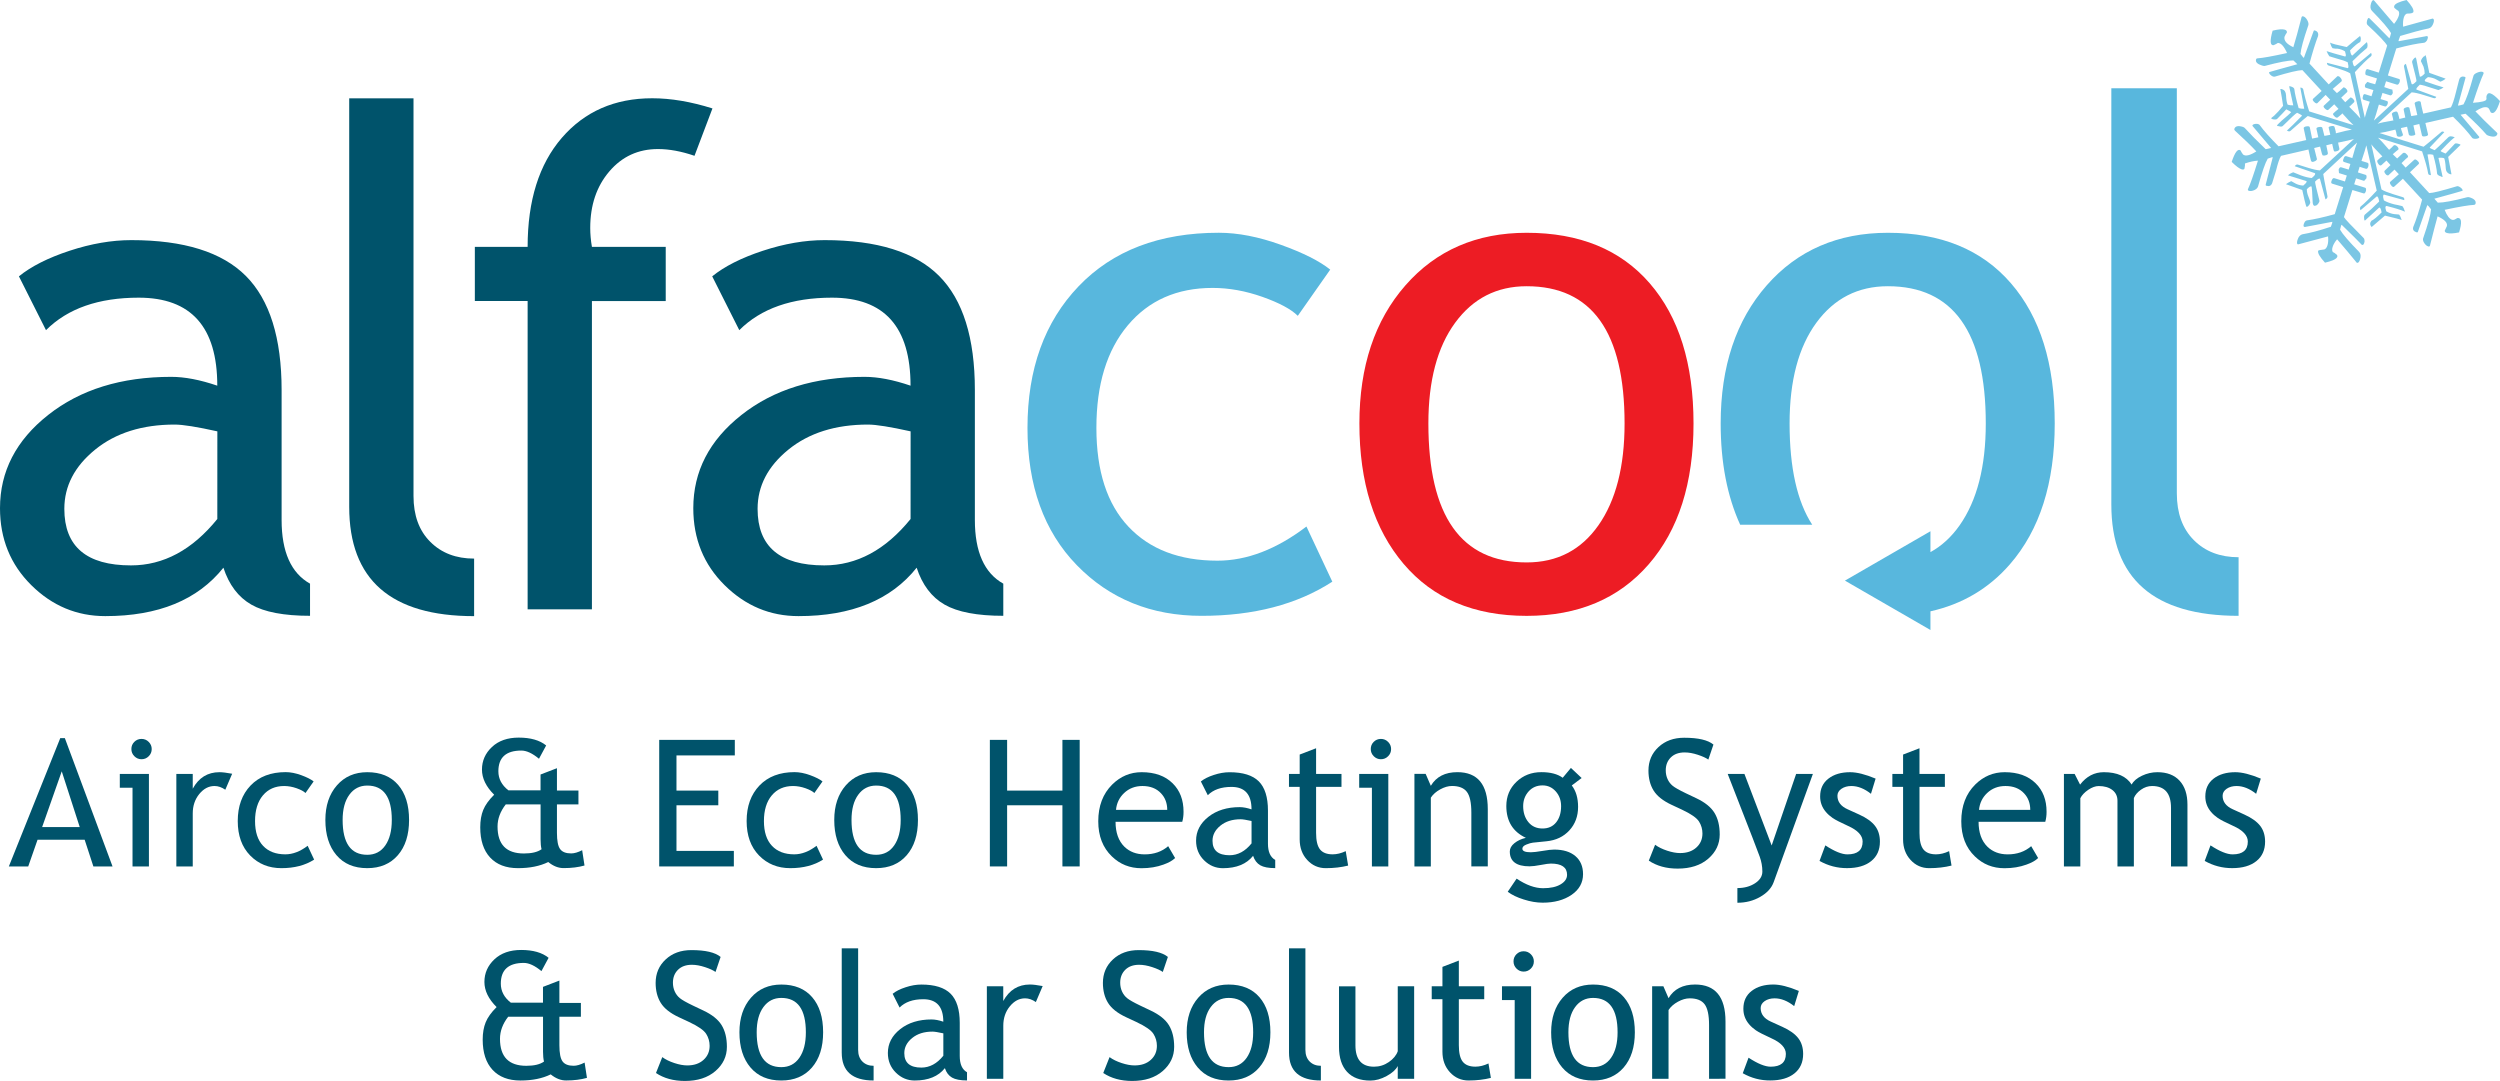<?xml version="1.0" encoding="utf-8"?>
<!-- Generator: Adobe Illustrator 28.2.0, SVG Export Plug-In . SVG Version: 6.00 Build 0)  -->
<svg version="1.1" id="Laag_1" xmlns="http://www.w3.org/2000/svg" xmlns:xlink="http://www.w3.org/1999/xlink" x="0px" y="0px"
	 viewBox="0 0 7255.6 3137.2" style="enable-background:new 0 0 7255.6 3137.2;" xml:space="preserve">
<style type="text/css">
	.st0{opacity:0.79;}
	.st1{fill:#58B7DD;}
	.st2{fill:#00536B;}
	.st3{fill:#ED1C24;}
</style>
<g>
	<g>
		<g class="st0">
			<g>
				<path class="st1" d="M6825.7,376.2c-8,1.1-23.5,4.6-46.4,10.7l-0.4-5.3l-3.4-12.7c-0.3-1.5-1.4-2.5-3.3-3.1s-5-0.3-9.2,0.8
					c-4.2,1.1-5.7,2.9-4.3,5.4c2.3,9.9,3.8,16.3,4.4,19.3l-17.1,3.1l-5.8-22.8c-0.5-3-3.8-4-9.8-3c-6,0.9-8.5,3-7.3,6.2
					c2.6,12,4.3,19.9,5.2,23.7l-18,3.8l-6.7-32.6c-0.5-2.9-3.7-3.9-9.6-3s-8.5,2.9-8.1,5.9l7.3,33.9l-80.3,18.1
					c-25.1-25.3-43.6-46.1-55.3-62.4c-2.8-2.3-6.7-3.2-11.8-2.6c-5.1,0.5-8,2.1-8.8,4.6c-0.2,0.7,0.2,1.5,1.3,2.5l53.1,62.8
					c-0.9,0.4-6.1,1.6-15.8,3.5c-27-26-47-46.2-60-60.7c-1.5-1.9-3.6-3.2-6.1-4c-14.1-4.4-22.4-2.4-25,6c-0.4,1.2,0.1,2.8,1.7,4.7
					c26.8,24.4,47.5,44.6,62.2,60.4c-18.4,11.8-31.2,14.8-38.6,9c-3.9-5.4-6.2-9.3-6.9-11.6c-7.8-6.6-16.4,4.4-26,33
					c12.3,12.3,21.9,19.4,29,21.7c4.5,1.4,7.2,0.5,8.2-2.7c1.3-6.6,1.8-11.3,1.3-14.4c13.9-4.8,26.4-7.6,37.7-8.2
					c-12.9,41.6-22.4,68.8-28.5,81.6c-1.6,3-0.9,5,2.3,6c4.4,1.3,9.5,0.6,15.5-2c5.9-2.7,9.6-6.3,11-10.8c11.7-42,21-68.8,28.1-80.6
					c9.3-3.4,14.1-4.7,14.6-3.9c-10.3,39.6-17.1,65.9-20.4,78.8c-0.6,2,0.1,3.2,1.9,3.8c8.1,2.5,13.7,0,16.7-7.5l11.3-36.4
					c5.2-21.5,10.1-35.8,14.4-42.9l79.6-18.4c3.7,17.3,6.1,28.2,7.5,32.8c0.4,0.8,1.2,1.7,2.3,2.8c2.5,0.8,5.7,0.2,9.4-1.8
					c3.7-2,5.6-4.1,5.5-6.2l-8-31.9l17.1-4.1c3.9,16.7,6.5,25.2,7.8,25.6c2.5,0.8,5.8,0.6,9.7-0.7c3.9-1.2,5.6-3.3,5.1-6.3
					l-4.6-22.4l17.1-4.2c2.8,13.5,4.8,20.8,5.8,21.8c2.5,0.8,5.8,0.4,9.8-1.2c4-1.5,5.8-3.8,5.3-6.8c-1.7-8.2-2.7-12.7-3.1-13.6
					l0.3-1c-0.2,0.6-0.1,1.4,0.4,2.2c-0.5-0.8-0.8-2-1-3.5l-0.7-1.3c23.2-4.7,38.7-8.3,46.5-10.8l-98.9,91.3
					c-8.3-0.5-20.4-3.2-36.3-8.2l-27.8-8.7c-3.2-1-6.2,0.6-8.9,4.7l58.9,20.4c0.4,0.9,0.4,1.9,0.1,3.2c-0.8,2.6-4,6.2-9.6,10.7
					c-9.6-0.9-20-3.4-31.3-7.6c-15.6-6.3-23.1-9.3-22.4-9.1c-6.3,2.2-11.5,5.2-15.4,8.9l53.7,16.7c0.4,0.9,0.6,1.6,0.3,2.3
					c-0.7,2.6-4,6.1-9.6,10.7c-8.3-0.5-15.7-2.4-22.4-5.9c-6-3.2-10.2-5.6-12.5-7c-6.5,2.9-11.7,5.9-15.4,8.9l47.4,16.8
					c0.9,3.8,3.1,13.6,6.6,29.4c3,12.9,5.2,19.5,6.5,19.9c2.3-0.7,4.7-2.7,7.2-6.1c2.4-3.5,3.4-6.3,2.7-8.7c-0.1-2.1-1.7-7-4.9-14.6
					c-3.2-7.7-4.9-15-4.8-22.1c7.3-7.5,11.9-9.9,13.9-7.3c0.9,3.8,1.8,16.7,2.7,38.7c-0.1,14,3.2,19.2,9.9,15.7
					c2.1,0,4.5-2.1,7.2-6.1c2.5-3.5,3.3-6.3,2.7-8.6c-8.3-32-12.5-50.1-12.5-54.4c7.2-7.6,12-10.3,14.1-8.2
					c8.2,29.9,13.6,49.8,16.1,59.7c4.2-2.2,6.1-5.1,5.9-8.7c-8.3-41.1-12.4-62.7-12.4-64.9l98.3-91.4c-3.1,7.5-7.8,22.4-14,45
					l-17.6-5.5c-3.3-1-5.8,1.3-7.6,7.1c-2.5,5.5-2.1,8.8,1.2,9.8l18.5,5.8l-5,16.3l-21.7-6.7c-3.1-1-5.6,1.4-7.4,7.1
					c0.3,3.6,0.6,6.9,1.1,9.8l22.6,7l-5.4,17.3l-31.2-9.7c-2.5-0.8-4.9,1.3-7.1,6.2c-2.4,5.6-2.1,8.8,1.1,9.8l32.1,10l-24.5,78.6
					c-33.5,9.3-60.4,15.2-80.7,18c-3,0.5-5.4,2.6-7.2,6.2c-1.7,3-2.6,5.8-2.7,8.6c-0.2,2.7,1.1,4.2,3.9,4.4l79.9-15.1
					c0.4,0.8-1.1,5.6-4.5,14.4c-32.7,10.9-60.1,18.2-82.2,21.8c-6.7,1.4-11.6,6.9-14.6,16.5c-2.3,7.7-1.9,12,1.3,13l87.4-23.3
					c1,10.1,0.5,18.8-1.7,25.8c-2,6.4-5,10.5-8.9,12c-11.7,1.3-17.7,2.6-18.1,3.9c-2,6.4,4.6,17.9,19.8,34.6
					c21.9-5.1,33.8-10.9,35.8-17.3c0.6-1.9,0.1-3.8-1.4-5.7c-5.2-4.4-9-7-11.6-7.8c-2.5-3.5-2.7-8.5-0.7-14.9
					c2.2-7,6.5-14.5,13.1-22.2c21.6,25,40.6,47.7,57.2,68.3c3.8,1.1,6.9-2.1,9.3-9.8c3-9.6,2.1-16.9-2.6-21.9
					c-29.7-30.2-48.2-51.8-55.4-64.5c2.1-9.2,3.6-13.9,4.5-14.4c29.9,28.9,49.3,48.3,58.3,58.1c1.7,1.2,3.6,0.8,5.7-1.4
					c1.4-2.3,2.2-5.2,2.7-8.6c-0.1-4.2-0.9-7.3-2.5-9.2c-35.6-35.6-54.8-56-57.4-61l24.5-78.6l32.9,9.9c2.6,0.8,4.7-1.7,6.5-7.4
					c0.9-5.3,0.1-8.4-2.4-9.2l-31.8-9.9l5.4-17.2l23.5,7.3c2.1-2.1,4.3-4.6,6.6-7.4c1.1-6,0.4-9.4-2.2-10.1l-22.5-7.1l5-16.3
					l18.7,5.9c2.7,0.8,4.9-1.7,6.7-7.4c1.1-5.9,0.4-9.3-2.3-10.1l-17.7-5.5c7.6-22.2,12.2-37.2,14-45.1l30.3,131.4
					c-20.1,21.8-35.7,37.3-47,46.4c-2.2,2.8-2.3,6.3-0.1,10.5l47.2-40.1c3-0.5,5.3,4.4,7,14.8c-17.2,17.1-30.9,29.6-41.2,37.7
					c-1.9,1.5-2.9,4.4-2.7,8.7c-0.1,4.9,0.7,7.9,2.4,9.1l41.2-37.7c3.2-1.1,5.6,3.5,7.3,13.8c-13.3,13.4-23.2,21.5-29.7,24.4
					c-4.8,6.3-4.6,12.3,0.7,18.1c12.5-10.8,25.4-21.9,38.8-33.2c28,6.6,44.2,10.9,48.5,13c-2-7-4.6-12.3-7.6-16.1
					c-6.8-0.6-11.6-1.1-14.4-1.3c-7.4-0.9-15-3.6-22.7-8.1c-2.2-6.3-3-10.7-2.2-13.3c0.4-1.3,1.3-2,2.8-2.3
					c25.3,6.4,42.9,11.9,52.8,16.4l0.9,0.3c-2-6.9-4.6-12.3-7.6-16.1c-11-2.7-18.9-4.5-23.6-5.2c-12.4-3.2-22.4-7-30.1-11.5
					c-2.1-7-2.7-11.7-1.9-14.3c0.4-1.3,1-2.1,1.9-2.6c29.8,7.9,49.4,13.3,59.1,16.2c0.7-4.7-0.5-7.5-3.6-8.5l-28.8-8.9
					c-15.3-4.8-26.6-9.3-33.6-13.6l-29.6-131.2c4.3,6.3,15.1,18,32.1,35.2l-4.1,3l-1.3,0.6l-8.7,7.8c-1.3,1.7-0.9,4.5,1.1,8.2
					c2,3.8,4.3,6.1,6.8,6.9c1.5-0.3,2.6-0.6,3.5-1.1c7.7-6.7,12.6-11.1,14.6-13.3l11.7,13.1l-16.5,15.9c-1.9,1.5-1.8,4,0.3,7.5
					c2.1,3.4,4.4,5.6,6.9,6.3c1.3,0.4,2.3,0.4,3.2,0c8.9-8.4,14.8-13.9,17.8-16.6l12.6,13.4l-24.7,21.8c-1.9,1.5-1.7,4.2,0.6,8.1
					c2.3,3.9,4.7,6.2,7.3,7c1.3,0.4,2.4,0.1,3.5-1l25-22.7l55.8,60.5c-9,33.6-17.6,60.1-25.7,79.3c-2.4,7.7,0.9,12.9,9.8,15.7
					c1.9,0.6,3.2-0.1,3.8-2l27-76.7c1.5-0.2,5.1,3.7,11.1,11.8c-1,14.4-8.5,41.9-22.4,82.4c-2.1,4.3-1.3,9.3,2.2,14.9
					c3.5,5.6,7.5,9.1,11.9,10.5c3.2,1,5-0.2,5.4-3.6c8.8-35.2,16-63,21.8-83.7c20.3,9.1,29.3,18.6,27,28.4
					c-2.5,5.6-4.5,9.9-6.1,12.8c-0.4,3.4,1.7,5.8,6.2,7.1c7,2.2,18.8,1.7,35.2-1.7c8.6-27.5,7.6-41.4-2.8-41.8
					c-1.3-0.4-3.7,0.6-7.3,3c-3.6,2.4-7,3-10.2,2.1c-7.6-2.4-14.9-11.9-21.5-28.8c42.8-9.1,71.3-13.9,85.5-14.4
					c2.3-0.6,3.7-1.6,4-2.9c2.6-8.3-3.2-14.7-17.2-19c-2.5-0.8-5-0.9-7.3-0.2c-40.5,10.6-68.7,15.8-84.8,15.7l-10.1-11.5
					c46.8-12.8,74-20.5,81.8-23c0.8-2.6-0.9-5.5-5.1-8.9s-7.8-4.8-10.7-4.4c-43.4,13.1-70.3,19.8-80.9,20l-55.8-60.5
					c12.9-12.2,21.3-20.1,25.2-23.8c2.1-2.1,1-5.3-3.3-9.4c-4.4-4.1-7.5-5.1-9.7-2.9l-24.9,22.7l-11.8-13.1
					c10.2-10.2,16.1-15.7,17.8-16.6c1.8-1.5,1.5-3.9-1.1-7.1c-2.6-3.3-5.2-5.4-7.9-6.2c-1.4-0.4-2.9-0.2-4.6,0.7l-17,15.8
					l-12.7-12.4c9.4-8.3,14.7-12.6,15.7-13c2-2.1,1.2-5.2-2.4-9.2c-4.4-4.1-7.9-5.2-10.6-3.2c-5.2,5.4-8.7,8.9-10.6,10.3l1.6-1.6
					c-1,1-2.5,2.4-4.3,3.9c-15.5-18.1-26.2-29.8-32.2-35.2l127.9,39.7c9.4,28.1,15.3,49.6,17.7,64.4c0.5,3,3.1,4.5,8,4.6l-9.9-59.9
					c5.9-0.9,11.4-0.6,16.5,1c6.7,23.8,10.4,42.1,11.3,55c1.2,3.2,4.9,5.7,11.3,7.7c1.8,1.3,3.3,1.8,4.8,1.5
					c-4-18.8-8-37.2-12.2-55.3c5.9-1,11.4-0.7,16.5,0.9c2.2,4.2,3.8,13.8,4.7,28.8c0.2,8.5,4,14.3,11.5,17.2
					c1.9,0.6,3.6,0.8,5.1,0.5c-3.1-17.1-6.3-33.9-9.6-50.3c15.1-14.9,27.2-26.6,36.1-35c-1-1.1-2.6-1.9-4.4-2.5
					c-6.4-2-10.6-2.3-12.4-0.7c-12.5,13-21.4,22.5-26.7,28.5c-9.4-3.6-14.2-6.2-14.5-7.6c26.1-27.7,39.9-40.6,41.4-38.6
					c-1.1-1-2.6-1.9-4.5-2.5c-6.4-2-11.1-1.7-14,0.9c-24.1,23.4-37.5,36.1-40.2,38c-9.4-3.6-14.2-6.2-14.4-7.6
					c21.2-22.2,35.3-37.1,42.4-44.7c-4-2.7-7.2-2.5-9.4,0.2c-32.2,27.2-49.1,41.2-50.8,42.1l-127.9-39.8c8-1,23.4-4.3,46.2-9.9
					c0.9,3.8,1.4,5.4,1.6,4.8l2.5,12.3c1.2,3.1,4.6,4.2,10.6,3.3c5.2-1.2,7.7-3.3,7.1-6.2c-3.7-10.2-5.6-16.5-5.8-18.7l17.8-3.9
					l5.1,22.7c0.9,1.6,2,2.7,3.4,3.1c2.7,0.8,6.2,0.7,10.5-0.4c4.4-1.1,5.9-2.9,4.6-5.5c-2.6-12-4.3-19.9-5.2-23.7l17.1-4.1
					l7.7,32.9c0.4,3,3.6,3.9,9.6,2.9c5.9-0.9,8.6-2.9,8.1-5.8l-7.7-32.9l80.3-18.2c25.2,24.7,43.8,45.2,55.6,61.5
					c2.1,2.1,5.9,2.9,11.3,2.5c5.3-0.4,8.5-1.9,9.3-4.5c0.2-0.6-0.3-1.5-1.4-2.5l-53-62.8c0.9-0.4,5.7-1.4,14.6-2.9
					c26.7,24.5,47,44.8,60.9,61c1.8,1.3,3.9,2.3,6.5,3.1c14.1,4.4,22.3,2.7,24.7-4.9c0.6-1.9,0-3.5-1.7-4.8
					c-26.6-25.1-47.2-45.5-61.9-61.3c15-10.1,26.4-13.9,34.1-11.5c3.2,1,5.5,3.5,7.1,7.5c1.5,4,2.9,6.5,3.9,7.5
					c8.8,5.5,17.5-5.5,26.2-33.3c-11.5-12.7-20.8-20.2-27.8-22.4c-4.4-1.4-7.6-0.2-9.5,3.7c-1.3,1.8-2.1,4.1-2.2,7
					c0.5,3.1,0.5,5.3,0,6.7c-0.9,4.9-13.8,8.2-38.9,10c14.1-43.4,24.2-70.9,29.9-82.7c1.9-3.7,1.1-6.1-2.1-7.1
					c-3.9-1.2-9.3-0.4-15.9,2.4c-6.7,2.8-10.2,6.3-10.8,10.3c-11.4,41.4-21,68.6-28.6,81.7c-8,2.4-13.4,3.6-16.2,3.4
					c9.3-34.3,16.5-60.8,21.8-79.6c0.6-1.9,0-3.2-1.8-3.7c-8.4-2.6-13.9,0.2-16.5,8.5l-9.5,37.1c-5.1,20.9-9.9,35.1-14.3,42.9
					l-80.3,18.2c-4.4-17.5-6.8-28.8-7.4-33.8c-0.5-0.9-1.3-1.5-2.6-1.9c-2.6-0.8-5.9-0.4-9.9,1.2c-4,1.5-5.6,3.5-4.9,5.8l7.6,32.9
					l-17.7,2.9c-3.1-12.9-4.8-20.8-5.3-23.7c0.2-0.6-0.6-1.3-2.6-1.9c-2.6-0.8-5.7-0.3-9.4,1.3c-3.6,1.7-5.1,3.7-4.5,6l4.6,22.5
					l-17.1,4.2c-2.8-13.5-5.2-20.6-7.1-21.2c-2.5-0.8-5.7-0.3-9.4,1.3c-3.6,1.6-5.5,3.6-5.4,5.7c1.8,7.5,3.1,12.5,3.8,14.8l-0.4-2.2
					c-0.2,0.7-0.2,1.7,0.1,3.2l1.3,2.5c-23.6,3.9-39,7.1-46.2,9.9l98.8-91.3c8.3,0.4,20.1,3.1,35.4,7.9l28.8,8.9
					c3.2,1,5.6-0.2,7.4-3.7l-57.6-21.1c-0.4-0.9-0.5-1.6-0.3-2.3c0.8-2.6,4.2-6.6,10-12c8.1,1.1,18.4,4,31,8.5
					c10.2,3.2,17.9,5.6,23,7.2c6.2-2.2,11.2-4.7,15-7.7l-0.9-0.3c-5.1-1.6-12.2-3.7-21.2-6.5c-8.3-2.6-18.7-6.2-31.3-10.7
					c-1.1-1-1.5-2.1-1.1-3.3c0.8-2.4,3.8-5.4,9.1-9.1c8.9,0.7,16.7,2.8,23.3,6.3c6,3.3,10.2,5.6,12.6,7c6.2-2.2,11.4-5.2,15.3-8.9
					l-47.3-16.8c-0.7-2.3-3.1-14-7.1-34.8c-2.2-15.4-4.3-19.9-6.3-13.5c-2.1,0.1-4.5,2-7.1,5.7c-2.6,3.8-3.8,6.7-3.8,8.8
					c0.9,1.7,3.4,7,7.6,16c2.2,6.4,3.3,13,3.3,20c-7.3,7.6-12,10.3-14.1,8.3c-1.6-6.1-4-17.7-7.1-34.8c-2.2-13.3-3.9-20.1-5.2-20.5
					c-2.4,0.7-4.7,2.7-7.2,6.2c-2.5,3.4-3.4,6.3-2.7,8.6c8.3,31.8,12.5,49.9,12.6,54.1c-7.5,8.2-12.1,10.9-14.1,8.2
					c-8.3-29.7-13.8-49.2-16.6-58.4c-4,1.6-5.8,4.2-5.6,7.8c8,41.7,12.2,63.3,12.5,64.8l-99.8,92c3.2-8.2,8-23.7,14.4-46.4l17.7,5.5
					c2.7,0.8,5.2-1.5,7.6-6.9c1.5-5,1-8-1.6-8.8l-18.8-5.8l5.5-17.8l22.5,7c2.7,0.8,5.2-1.5,7.6-6.9c-0.6-2.9-1-6.1-1.3-9.7
					c-2.8-0.1-10.7-2.6-23.6-7.3l5.2-16.9l31.8,9.9c2.5,0.8,5-1.5,7.4-6.9c1.8-5.6,1.3-8.8-1.2-9.6l-32.7-10.2l24.4-78.4
					c33.9-9.1,61.2-14.6,81.6-16.7c2.3-0.7,4.7-2.7,7.2-6.1c1.8-3.6,2.8-6.9,3-9.6c-0.5-3-1.9-4.1-4.2-3.4l-81,14.8
					c-0.5-0.9,1.1-6,4.8-15.3c33.2-10,60.5-17.3,82.2-21.8c6.7-1.4,11.6-6.9,14.5-16.5c2.2-7,1.4-11.1-2.4-12.3l-85.9,23.7
					c-0.8-10.8-0.1-19.8,2.2-26.9c1.8-5.8,4.7-9.5,8.8-11.1c11.5,0.1,17.8-1.5,18.8-4.8c2-6.5-4.6-18-19.7-34.7
					c-22,5.2-33.9,11-35.9,17.4c-0.6,1.9-0.4,3.8,0.4,5.4c5,4.4,8.9,7.4,11.9,9c2.4,3.6,2.7,8.3,0.9,14.1
					c-2.2,7.1-6.7,14.9-13.6,23.4c-21.6-25.6-41.2-48.5-58.7-68.7c-3.2-1-6,2-8.1,9.1c-3,9.6-2.2,16.9,2.7,21.9
					c29.7,30.2,48.1,51.8,55.3,64.5c-2,8.5-3.6,13.6-4.8,15.3c-28.5-29.2-47.6-48.4-57.2-57.7c-2.2-2.1-4-1.9-5.3,0.4
					c-1.5,2.3-2.5,5.6-3,9.6c-0.6,4,0.3,7.1,2.4,9.1c33,30.5,51.8,50.4,56.7,59.6l-24.4,78.4l-32.1-10c-3.2-1-5.3,1.5-6.4,7.3
					c-1.2,5.8-0.4,9.2,2.1,9.9l31.2,9.7l-5.2,16.9c-12.8-3.3-20.3-5.6-22.6-7c-2.2,2.7-4.3,5.2-6.4,7.3c-1.7,5.6-1.1,8.9,2.1,9.9
					l21.7,6.7l-5.5,17.8l-18.6-5.9c-3.3-1-5.3,1.1-6.2,6.3c-1.8,5.7-1.1,9,2.2,10l17.6,5.5c-7.7,22.4-12.5,37.8-14.4,46.4
					l-28.8-132.1c19.3-21.3,35-36.8,47-46.4c2.3-2.7,2.2-5.9-0.2-9.5l-46.7,38.7c-3.1,1.1-5.5-3.7-7-14.7
					c17.2-17,30.9-29.5,41.1-37.5c1.8-1.5,2.7-4.4,2.6-8.6c0-4.2-0.8-7.2-2.4-9.1c-13.7,12.5-27.5,25.4-41.4,38.6
					c-3,0.5-5.3-4.4-7-14.8c13.2-13.4,22.8-21.3,28.4-23.7c1.8-1.6,2.8-4.8,2.9-9.6c0-4.2-1-7-2.7-8.2
					c-13.1,10.6-25.9,21.2-38.3,31.9c-28.3-6-44.5-10.3-48.6-13c1.9,7.1,4.5,12.6,7.5,16.4c5.9,1.1,10.7,1.6,14.4,1.3
					c8,1.1,15.3,3.7,21.7,7.8c2.2,6.6,2.8,11.1,2.1,13.5c-0.2,0.6-0.7,1.1-1.5,1.5c-13-3.4-24-6.5-32.9-9.2
					c-8.3-2.6-15-4.7-20.1-6.2l-1-0.3c2.4,6,5,10.9,8,14.9c10.9,3.3,18.5,5.7,23,7.1c12.3,3.1,22.5,6.6,30.4,10.5
					c1.8,7.7,2.3,12.8,1.5,15.3c-0.2,0.7-0.7,1.3-1.5,1.7c-29.8-7.9-49.9-13.1-60.4-15.6c0.1,4.2,1.8,6.9,5,7.9l27.7,8.7
					c16,5,27.5,9.6,34.7,13.9l29.7,131.2c-5.1-6.4-15.9-17.7-32.5-34.1l4.4-3.8l0.7-0.8l8.5-8.1c2.1-2.1,1.9-4.8-0.6-8.1
					c-2.5-3.2-5.1-5.3-7.6-6.1c-1.3-0.4-2-0.3-2.2,0.4c-7.9,7.4-12.9,11.8-14.7,13.3l-11.8-13.1l16.7-15.8c2.1-2.2,1.9-4.9-0.6-8.1
					c-2.5-3.3-5-5.3-7.6-6.1c-1.3-0.4-2-0.2-2.2,0.4c-8.9,8.5-15.2,13.8-18.7,16.2l-12.1-12.1l25.6-22c1.3-1.8,0.8-4.5-1.4-8.2
					c-2.3-3.6-4.7-5.8-7.4-6.6c-1.3-0.4-2.4-0.4-3.3,0l-25.2,23.7l-55.8-60.5c9.2-34.3,17.5-60.8,24.8-79.6c1.9-8.5-1.1-14-9.2-16.5
					c-1.9-0.6-3.1,0.1-3.7,2l-28.2,77.6c-1.3-0.4-4.5-4.2-9.8-11.5c1-14.4,8.7-42.2,22.8-83.5c1.1-3.8,0.1-8.7-3.2-14.6
					c-3.3-6-7.1-9.6-11.5-10.9c-3.2-1-5,0.6-5.6,4.7c-9.1,35.7-16.8,64-23.3,84.8c-19.2-8.9-27.8-19-25.7-30.1
					c2.5-5.8,4.9-9.9,7-12.2c0.6-4.3-1.4-7.1-5.8-8.5c-7.1-2.2-18.9-1.3-35.6,2.8c-8.4,29.2-7.4,43.2,2.7,42.2
					c5.6-2.4,9.8-4.6,12.5-6.6c9.1,0,18,9.8,26.7,29.3c-43.7,9.6-72.3,14.7-85.8,15.4c-2.1,0-3.5,1-4.1,3c-2.4,7.7,3.5,13.7,17.6,18
					c2.5,0.8,4.9,1.2,7,1.2c41.3-11,69.2-16.3,83.9-16l11.3,10.9c-46.8,12.8-74,20.5-81.8,22.9c-0.8,2.6,0.7,5.5,4.6,8.8
					c3.8,3.3,7.6,4.8,11.2,4.5c41-12.4,67.9-18.8,80.6-19.1L6738,264c-12.9,12.1-21.2,19.7-24.9,22.7c-2.1,2.2-1,5.3,3.3,9.4
					s7.4,5.1,9.5,2.9l23.6-23.5l13.3,14c-10.8,10-16.8,15.5-17.8,16.6c-2.7,1.9-1.9,5,2.6,9.2s7.8,5.4,9.8,3.4l17.1-16l12.4,13.3
					c-8.2,6.6-12.9,10.7-14.2,12.4c-2.5,1.3-2.3,3.6,0.5,7c2.8,3.3,5.2,5.3,7.1,5.9c2,0.6,3.4,0.4,4.5-0.7l11.2-9.1l0.3-0.9
					c-0.2,0.6-0.7,1.2-1.5,1.5c0.8-0.4,1.9-1.5,3.1-3.2c15.6,17.5,26.5,28.9,32.5,34.3l-128.5-39.9c-8.6-26.5-14.3-47.6-17.2-63.3
					c-0.9-3.7-3.8-5.7-8.7-5.8l11.4,61.4c-5.7,0.4-11.1-0.2-16.2-1.9c-7-24.6-11.1-42.7-12.4-54.4c-0.3-3.6-3.6-6.3-10-8.3
					c-1.9-0.6-3.6-0.8-5.1-0.5c4.1,18.1,8,36.5,11.9,55.2c-5.7,0.4-11.1-0.3-16.1-1.8c-2.7-5-4.3-14.3-4.9-27.8
					c-0.6-9.3-4.4-15-11.4-17.2c-1.9-0.6-3.6-0.8-5.1-0.5c3,16.3,5.6,32.6,8,48.7c-8.9,11.3-17.6,20.9-26,28.7
					c-6.1,4.5-9,7.1-8.5,7.9c1.1,1,2.5,1.8,4.5,2.4c6.5,1.4,10.8,0.9,12.9-1.2c12.2-12.3,21-21.5,26.3-27.6c8.5,4,13.2,6.9,14.1,8.6
					c-4.1,4.3-13.2,12.4-27.2,24.1c-9.7,8.9-14.3,13.8-13.9,14.6c1,1.1,2.5,1.5,4.6,1.5c6.1,1.9,10.1,1.7,12.1-0.4
					c23.6-23.5,37.6-36.3,41.8-38.5c8.6,4.1,13.4,7,14.3,8.6c-21.6,22-36.2,36.4-43.9,43.1c4,2.7,7.4,3.1,10.1,1.1
					c31.8-28,48.6-42.4,50.3-43.3L6825.7,376.2z"/>
			</g>
		</g>
		<path class="st2" d="M817.3,1509.2V1132c0-151.2-34.6-261.6-103.6-331c-69.2-69.4-179.9-104.1-332.6-104.1
			c-56.9,0-116.8,10.3-179.3,30.9C139.3,748.4,90.3,773.2,54.9,802l78.6,156.2c62.8-62.9,152.6-94.3,269.1-94.3
			c152,0,228,85.1,228,255.4c-49.8-17-94.3-25.6-133.7-25.6c-144.7,0-263.7,36.8-357,110.5C46.6,1277.8,0,1368.1,0,1474.8
			c0,89,30.3,163.5,90.8,223.4c60.6,60,132.1,89.9,214.7,89.9c153.9,0,268.2-46.8,342.9-140.5c16.3,49.8,43.3,85.5,81,107.1
			c37.7,21.7,94.5,32.5,170.4,32.5v-93.3C844.8,1663.2,817.3,1601.5,817.3,1509.2 M630.7,1506.3c-72.7,89.7-156.2,134.6-250.5,134.6
			c-129,0-193.5-54.6-193.5-164.1c0-66.1,29.8-123.5,89.4-171.9c59.6-48.4,136.6-72.7,230.9-72.7c23.6,0,64.8,6.6,123.8,19.7
			L630.7,1506.3L630.7,1506.3z"/>
		<path class="st2" d="M1200.1,1439.5V285.3h-186.6v1185.6c0,211.5,120.8,317.3,362.5,317.3v-167c-52.4,0-94.8-16.2-127.2-48.7
			C1216.3,1540.2,1200.1,1495.8,1200.1,1439.5"/>
		<path class="st2" d="M1713,661.5c0-66.2,18.5-120.9,55.5-164.1c37-43.3,84-64.8,141-64.8c32.7,0,68.1,6.5,106.1,19.6l52.1-137.5
			c-62.3-19.6-120.5-29.5-174.9-29.5c-108.7,0-196.1,38.3-262.3,114.9c-66.1,76.6-99.2,182.1-99.2,316.3h-153.2v157.2h153.2v894.8
			h186.6V873.7h214.2V716.5h-214.2C1714.6,697.5,1713,679.2,1713,661.5"/>
		<path class="st2" d="M2829.3,1509.2V1132c0-151.2-34.6-261.6-103.6-331c-69.1-69.4-179.9-104.1-332.5-104.1
			c-56.9,0-116.7,10.3-179.3,30.9c-62.5,20.6-111.5,45.4-146.9,74.2l78.6,156.2c62.8-62.9,152.6-94.3,269.1-94.3
			c152,0,227.9,85.1,227.9,255.4c-49.8-17-94.3-25.6-133.6-25.6c-144.7,0-263.7,36.8-357,110.5c-93.4,73.6-139.9,163.9-139.9,270.6
			c0,89,30.3,163.5,90.8,223.4c60.6,60,132.1,89.9,214.6,89.9c153.9,0,268.2-46.8,342.9-140.5c16.3,49.8,43.3,85.5,81,107.1
			c37.7,21.7,94.5,32.5,170.4,32.5v-93.3C2856.8,1663.2,2829.3,1601.5,2829.3,1509.2 M2642.7,1506.3
			c-72.7,89.7-156.2,134.6-250.5,134.6c-129,0-193.5-54.6-193.5-164.1c0-66.1,29.8-123.5,89.4-171.9
			c59.6-48.4,136.6-72.7,230.9-72.7c23.6,0,64.8,6.6,123.8,19.7L2642.7,1506.3L2642.7,1506.3z"/>
		<path class="st1" d="M3533.3,1627.2c-110.1,0-196.1-32.8-258.2-98.6c-62.1-65.7-93.1-161.3-93.1-286.7
			c0-126.1,30.3-225.3,91.1-297.7c60.7-72.4,142.8-108.6,246.2-108.6c47.4,0,95.6,8.7,144.6,26c49,17.4,83.2,35.7,102.6,55
			l94.1-134.1c-30.7-24.7-78.4-48.7-143.1-72c-64.7-23.3-124.8-35-180.1-35c-172.1,0-307.7,51.7-406.8,155.1
			S2982,1071.1,2982,1241.9c0,167.5,47.7,300.2,143.1,398.3c95.4,98.1,216.2,147.1,362.3,147.1c150.8,0,277.2-33,379.3-99.1
			l-75.1-160.1C3704.7,1594.2,3618.7,1627.2,3533.3,1627.2"/>
		<path class="st3" d="M4430.7,675.6c-145.5,0-262.7,50.9-351.8,152.6c-89.1,101.7-133.6,235.3-133.6,400.8
			c0,170.8,42.7,306.6,128.1,407.3c85.4,100.8,204.5,151.1,357.3,151.1c149.4,0,267.5-49.8,354.2-149.6
			c86.7-99.7,130.1-236,130.1-408.8c0-173.5-42.4-309.1-127.1-406.8C4703.2,724.4,4584.1,675.6,4430.7,675.6 M4639.3,1524.2
			c-50.4,72-119.9,108.1-208.6,108.1c-190.1,0-285.2-134.4-285.2-403.3c0-124.1,25.8-221.5,77.6-292.2
			c51.7-70.7,120.9-106.1,207.6-106.1c189.4,0,284.2,132.8,284.2,398.3C4714.9,1353.7,4689.7,1452.1,4639.3,1524.2"/>
		<path class="st1" d="M6367.2,1567.7c-33-33-49.5-78.2-49.5-135.6V256.2h-190.1v1207.9c0,215.5,123.1,323.2,369.3,323.2v-170.1
			C6443.4,1617.2,6400.2,1600.7,6367.2,1567.7"/>
		<path class="st1" d="M5479.2,675.6c-145.4,0-262.7,50.9-351.8,152.6c-89.1,101.7-133.6,235.3-133.6,400.8
			c0,113.5,19,211.4,56.6,293.9h209.1c-43.7-67.1-65.7-165-65.7-293.9c0-124.1,25.9-221.5,77.6-292.2s120.9-106.1,207.6-106.1
			c189.5,0,284.2,132.8,284.2,398.3c0,124.8-25.2,223.2-75.6,295.2c-24,34.3-52.4,60.2-85,78.2v-60.6l-248.2,143.3l248.2,143.3
			v-54.2c92.5-20.7,169.4-66.1,230.6-136.5c86.7-99.7,130.1-236,130.1-408.8c0-173.5-42.4-309.1-127.1-406.8
			C5751.8,724.4,5632.7,675.6,5479.2,675.6"/>
	</g>
	<g>
		<path class="st2" d="M271,2514.6l-25.3-77.5H109l-27.1,77.5H25.7l149.2-372.4h13.3l138.4,372.4H271z M179.2,2238.6l-56.9,161.7
			h109.1L179.2,2238.6z"/>
		<path class="st2" d="M384.6,2514.6v-228.4h-36.9v-40.1h84.5v268.6h-47.6V2514.6z M410.7,2144.5c8.2,0,15.2,2.9,20.9,8.7
			c5.8,5.8,8.7,12.7,8.7,20.7c0,8.2-2.9,15.2-8.7,20.9c-5.8,5.8-12.7,8.7-20.9,8.7c-8,0-14.9-2.9-20.7-8.7s-8.7-12.7-8.7-20.9
			s2.8-15.1,8.5-20.8C395.5,2147.4,402.5,2144.5,410.7,2144.5z"/>
		<path class="st2" d="M653.9,2292c-10.4-7.2-20.8-10.8-31.3-10.8c-16.9,0-31.6,7.8-44.3,23.3c-12.6,15.5-18.9,34.3-18.9,56.2v154
			h-47.6v-268.6h47.6v42.9c17.4-31.9,43.2-47.9,77.5-47.9c8.5,0,20.8,1.5,36.9,4.5L653.9,2292z"/>
		<path class="st2" d="M910.2,2267.9l-23.6,33.6c-4.9-4.8-13.4-9.4-25.7-13.8c-12.3-4.3-24.4-6.5-36.2-6.5
			c-25.9,0-46.5,9.1-61.7,27.2c-15.2,18.1-22.8,43-22.8,74.6c0,31.4,7.8,55.4,23.3,71.8c15.5,16.5,37.1,24.7,64.7,24.7
			c21.4,0,43-8.3,64.7-24.8l18.8,40.1c-25.6,16.5-57.3,24.8-95,24.8c-36.6,0-66.9-12.3-90.8-36.9c-23.9-24.6-35.9-57.8-35.9-99.8
			c0-42.8,12.4-77.1,37.2-103.1c24.8-25.9,58.8-38.9,101.9-38.9c13.9,0,28.9,2.9,45.1,8.8C890.5,2255.7,902.5,2261.7,910.2,2267.9z"
			/>
		<path class="st2" d="M944.3,2379.7c0-41.5,11.2-74.9,33.5-100.4s51.7-38.2,88.1-38.2c38.4,0,68.3,12.2,89.5,36.7
			s31.8,58.5,31.8,101.9c0,43.3-10.9,77.4-32.6,102.4s-51.3,37.5-88.8,37.5c-38.3,0-68.1-12.6-89.5-37.9
			C955,2456.5,944.3,2422.5,944.3,2379.7z M994.4,2379.7c0,67.4,23.8,101.1,71.5,101.1c22.2,0,39.7-9,52.3-27.1
			c12.6-18.1,18.9-42.7,18.9-74c0-66.5-23.7-99.8-71.2-99.8c-21.7,0-39.1,8.9-52,26.6C1000.9,2324.2,994.4,2348.6,994.4,2379.7z"/>
		<path class="st2" d="M1591.2,2501.8c-24.2,11.9-53.5,17.8-87.8,17.8c-34.9,0-61.9-10.3-81-31c-19.1-20.6-28.6-49.9-28.6-87.6
			c0-19.4,2.9-36.2,8.7-50.4c5.8-14.2,16.3-28.9,31.7-44.1c-23.6-23.4-35.4-47.7-35.4-73c0-25.6,9.7-47.4,29-65.6
			c19.3-18.1,45.2-27.2,77.6-27.2c34.4,0,61,7.6,79.7,22.8l-20.8,38.6c-19.1-15.9-36.1-23.8-51.2-23.8c-44.5,0-66.7,20.1-66.7,60.2
			c0,21.7,9.7,40.1,29.1,55.2h93.3v-45.9l47.6-18.3v64.9h62.4v40.1h-62.4v82.7c0,23.1,3.1,38.8,9.3,47.1
			c6.2,8.4,16.9,12.5,32.1,12.5c9,0,19.6-3.1,31.8-9.3l6.8,44.4c-17.6,5-37.6,7.5-60.2,7.5
			C1620.8,2519.6,1605.7,2513.7,1591.2,2501.8z M1568.9,2435.9v-101.3h-101.1c-15.9,20.4-23.8,41.8-23.8,64.2
			c0,52.2,25.5,78.2,76.5,78.2c22.7,0,39.8-4.1,51.2-12.3C1569.8,2457,1568.9,2447.4,1568.9,2435.9z"/>
		<path class="st2" d="M1963.3,2192.4v102.1h121.4v42.6h-121.4v132.4h166.5v45.1h-216.6v-367.3h219.4v45.1L1963.3,2192.4
			L1963.3,2192.4z"/>
		<path class="st2" d="M2387.1,2267.9l-23.6,33.6c-4.9-4.8-13.4-9.4-25.7-13.8c-12.3-4.3-24.4-6.5-36.2-6.5
			c-25.9,0-46.5,9.1-61.7,27.2c-15.2,18.1-22.8,43-22.8,74.6c0,31.4,7.8,55.4,23.3,71.8c15.5,16.5,37.1,24.7,64.7,24.7
			c21.4,0,43-8.3,64.7-24.8l18.8,40.1c-25.6,16.5-57.3,24.8-95,24.8c-36.6,0-66.9-12.3-90.8-36.9c-23.9-24.6-35.9-57.8-35.9-99.8
			c0-42.8,12.4-77.1,37.2-103.1c24.8-25.9,58.8-38.9,101.9-38.9c13.9,0,28.9,2.9,45.1,8.8
			C2367.4,2255.7,2379.4,2261.7,2387.1,2267.9z"/>
		<path class="st2" d="M2421.2,2379.7c0-41.5,11.2-74.9,33.5-100.4s51.7-38.2,88.1-38.2c38.4,0,68.3,12.2,89.5,36.7
			s31.8,58.5,31.8,101.9c0,43.3-10.9,77.4-32.6,102.4c-21.7,25-51.3,37.5-88.8,37.5c-38.3,0-68.1-12.6-89.5-37.9
			C2431.9,2456.5,2421.2,2422.5,2421.2,2379.7z M2471.3,2379.7c0,67.4,23.8,101.1,71.5,101.1c22.2,0,39.7-9,52.3-27.1
			s18.9-42.7,18.9-74c0-66.5-23.7-99.8-71.2-99.8c-21.7,0-39.1,8.9-52,26.6C2477.8,2324.2,2471.3,2348.6,2471.3,2379.7z"/>
		<path class="st2" d="M3083.4,2514.6v-177.5h-160.5v177.5h-50.1v-367.3h50.1v147.2h160.5v-147.2h50.1v367.3H3083.4z"/>
		<path class="st2" d="M3431.2,2385h-193.6c0,31.4,8.6,55.6,25.8,72.5c15.2,14.7,34.8,22.1,58.7,22.1c27.2,0,50-7.9,68.2-23.8
			l20.1,34.4c-7.4,7.4-18.6,13.7-33.9,19.1c-19.1,7-40.3,10.5-63.7,10.5c-33.8,0-62.4-11.4-86-34.4c-26.2-25.2-39.4-59.2-39.4-101.8
			c0-44.3,13.5-79.8,40.4-106.6c24.1-23.9,52.6-35.9,85.5-35.9c38.3,0,68.3,10.8,90,32.3c21.1,20.7,31.6,48.2,31.6,82.5
			C3435,2366.4,3433.7,2376.1,3431.2,2385z M3315.6,2281.2c-21.2,0-39,6.9-53.4,20.6c-13.7,13-21.5,29.3-23.3,48.6h148.7
			c0-19.2-6-35.3-18.1-48.1C3356.3,2288.2,3338.3,2281.2,3315.6,2281.2z"/>
		<path class="st2" d="M3636.8,2483.8c-19.1,23.9-48.2,35.9-87.5,35.9c-21.1,0-39.3-7.6-54.8-22.9c-15.5-15.3-23.2-34.3-23.2-57
			c0-27.2,11.9-50.3,35.7-69.1s54.2-28.2,91.1-28.2c10,0,21.4,2.2,34.1,6.5c0-43.5-19.4-65.2-58.2-65.2c-29.8,0-52.7,8-68.7,24.1
			l-20.1-39.9c9-7.4,21.5-13.7,37.5-18.9c16-5.3,31.2-7.9,45.8-7.9c38.9,0,67.2,8.9,84.9,26.6c17.6,17.7,26.5,45.9,26.5,84.5v96.3
			c0,23.6,7,39.3,21.1,47.1v23.8c-19.4,0-33.9-2.8-43.5-8.3C3647.9,2505.6,3641,2496.5,3636.8,2483.8z M3632.3,2382.7
			c-15-3.3-25.6-5-31.6-5c-24.1,0-43.7,6.2-58.9,18.6c-15.2,12.4-22.8,27-22.8,43.9c0,27.9,16.5,41.9,49.4,41.9
			c24.1,0,45.4-11.4,63.9-34.4L3632.3,2382.7L3632.3,2382.7z"/>
		<path class="st2" d="M3772,2283.7h-31.1v-37.6h31.1v-56.2l47.6-18.3v74.5h73.7v37.6h-73.7v133.4c0,22.6,3.8,38.6,11.4,48.1
			c7.6,9.5,19.8,14.3,36.7,14.3c12.2,0,24.8-3.1,37.9-9.3l7,41.9c-19.7,5-41.4,7.5-64.9,7.5c-21.2,0-39.2-7.9-53.8-23.7
			s-21.9-35.7-21.9-59.8V2283.7z"/>
		<path class="st2" d="M3981.6,2514.6v-228.4h-36.9v-40.1h84.5v268.6h-47.6V2514.6z M4007.7,2144.5c8.2,0,15.2,2.9,20.9,8.7
			c5.8,5.8,8.7,12.7,8.7,20.7c0,8.2-2.9,15.2-8.7,20.9c-5.8,5.8-12.7,8.7-20.9,8.7c-8,0-14.9-2.9-20.7-8.7
			c-5.8-5.8-8.7-12.7-8.7-20.9s2.8-15.1,8.5-20.8S3999.5,2144.5,4007.7,2144.5z"/>
		<path class="st2" d="M4270.2,2514.6v-156.2c0-28.6-4.3-48.6-12.9-60.1c-8.6-11.4-23-17.2-43.3-17.2c-10.9,0-22.2,3.3-34.1,9.8
			s-21,14.5-27.3,24.1v199.6H4105V2246h32.6l15,34.6c15.7-26.4,41.4-39.6,77-39.6c58.8,0,88.3,35.8,88.3,107.3v166.2L4270.2,2514.6
			L4270.2,2514.6z"/>
		<path class="st2" d="M4375.8,2588.1l25.8-38.1c27.7,18.6,53.3,27.8,76.7,27.8c21.6,0,38.6-3.7,51-11.2
			c12.5-7.4,18.7-16.7,18.7-27.7c0-21.7-15.7-32.6-47.1-32.6c-5.4,0-15,1.3-29.1,4c-14,2.7-25,4-32.8,4c-38.1,0-57.2-14.4-57.2-43.1
			c0-8.9,4.5-16.9,13.4-24.1c8.9-7.2,20-12.4,33.2-15.5c-37.8-17.7-56.7-48.5-56.7-92.3c0-28.1,9.8-51.5,29.3-70.2
			c19.6-18.7,43.7-28.1,72.5-28.1c26.4,0,47.1,5.4,61.9,16.3l23.8-28.6l31.1,29.3l-28.6,21.6c12.2,15.9,18.3,36.6,18.3,62.2
			c0,27.1-8.4,49.8-25.3,68.2s-39,28.9-66.4,31.6l-39.4,4c-4.7,0.5-11,2.3-18.8,5.4c-7.9,3.1-11.8,7.1-11.8,12.2
			c0,6.9,8.2,10.3,24.6,10.3c7.2,0,18.4-1.3,33.6-3.9c15.2-2.6,26.5-3.9,33.9-3.9c26.4,0,47,6.3,61.8,18.9
			c14.8,12.6,22.2,30.1,22.2,52.5c0,24.7-11.1,44.7-33.2,59.9c-22.2,15.2-50.2,22.8-84.1,22.8c-17.4,0-35.7-3.1-54.9-9.3
			C4402.9,2604.5,4387.5,2597,4375.8,2588.1z M4476.8,2279.4c-16.5,0-30.1,5.9-40.5,17.6c-10.4,11.7-15.7,25.9-15.7,42.6
			c0,18.7,5.1,34.2,15.2,46.5s23.8,18.4,41,18.4c16.9,0,30.1-6,39.6-17.9s14.3-27.6,14.3-47c0-16.7-5.1-30.9-15.4-42.6
			C4505,2285.3,4492.2,2279.4,4476.8,2279.4z"/>
		<path class="st2" d="M4785.2,2497.8l18.3-46.1c9.4,6.9,21,12.6,35,17.2c14,4.6,26.5,6.9,37.5,6.9c19.6,0,35.3-5.3,47.1-16
			c11.9-10.7,17.8-24.3,17.8-40.9c0-12.4-3.3-23.9-9.9-34.5s-23.2-22.2-49.8-34.7l-29.6-13.8c-25.1-11.7-42.6-25.6-52.5-41.6
			s-14.9-35.4-14.9-57.9c0-27.4,9.7-50.2,29.1-68.2c19.4-18.1,44.3-27.1,74.7-27.1c40.6,0,68.9,6.6,84.8,19.8l-14.8,43.6
			c-6.7-4.8-16.9-9.5-30.6-14s-26.4-6.8-38.1-6.8c-17.1,0-30.5,4.9-40.2,14.5c-9.8,9.7-14.7,22.2-14.7,37.4c0,9.4,1.8,17.9,5.3,25.6
			c3.5,7.7,8.4,14.1,14.7,19.3c6.3,5.2,19.1,12.5,38.5,21.8l30.1,14.3c25.1,11.9,42.7,26,52.8,42.5c10.1,16.5,15.2,37.4,15.2,62.8
			c0,27.6-11.1,51-33.2,70.2c-22.2,19.2-51.8,28.8-88.9,28.8C4836.1,2520.9,4808.3,2513.2,4785.2,2497.8z"/>
		<path class="st2" d="M5147.6,2560.3c-6.2,17.1-19.2,31.3-39,42.6c-19.8,11.4-41.9,17.1-66.3,17.1v-42.6c19.9,0,36.9-4.6,51.2-13.9
			c14.2-9.3,21.3-20.6,21.3-34c0-14.7-2.6-29.2-7.8-43.5c-5.2-14.3-11.9-32-20.1-53l-72.7-186.8h48.6l79,207.6l71-207.6h48.6
			L5147.6,2560.3z"/>
		<path class="st2" d="M5280.7,2498.6l16.8-45.1c26.6,17.4,48,26.1,64.2,26.1c29.4,0,44.1-12.4,44.1-37.1
			c0-17.7-14.2-32.9-42.6-45.6c-21.9-10-36.7-17.6-44.3-22.8c-7.6-5.2-14.2-11.1-19.8-17.7c-5.6-6.6-9.8-13.6-12.5-21.1
			c-2.8-7.4-4.1-15.4-4.1-23.9c0-22.1,8-39.3,24.1-51.7c16-12.4,37-18.6,62.9-18.6c19.6,0,44.2,6.2,74,18.6l-13.5,44.1
			c-18.9-15-37.9-22.6-56.9-22.6c-11.4,0-20.9,2.7-28.7,8c-7.8,5.4-11.7,12.1-11.7,20.3c0,17.2,9.8,30.3,29.3,39.1l34.1,15.5
			c20.9,9.5,36.1,20.4,45.6,32.6c9.5,12.2,14.3,27.5,14.3,45.9c0,24.1-8.4,42.9-25.3,56.5s-40.3,20.4-70.2,20.4
			C5332.2,2519.6,5305.6,2512.6,5280.7,2498.6z"/>
		<path class="st2" d="M5523.2,2283.7h-31.1v-37.6h31.1v-56.2l47.6-18.3v74.5h73.7v37.6h-73.7v133.4c0,22.6,3.8,38.6,11.4,48.1
			s19.8,14.3,36.7,14.3c12.2,0,24.8-3.1,37.9-9.3l7,41.9c-19.7,5-41.4,7.5-64.9,7.5c-21.2,0-39.2-7.9-53.8-23.7
			c-14.6-15.8-21.9-35.7-21.9-59.8L5523.2,2283.7L5523.2,2283.7z"/>
		<path class="st2" d="M5935.9,2385h-193.6c0,31.4,8.6,55.6,25.8,72.5c15.2,14.7,34.8,22.1,58.7,22.1c27.2,0,50-7.9,68.2-23.8
			l20.1,34.4c-7.4,7.4-18.6,13.7-33.9,19.1c-19.1,7-40.3,10.5-63.7,10.5c-33.8,0-62.4-11.4-86-34.4c-26.2-25.2-39.4-59.2-39.4-101.8
			c0-44.3,13.5-79.8,40.4-106.6c24.1-23.9,52.6-35.9,85.5-35.9c38.3,0,68.3,10.8,90,32.3c21.1,20.7,31.6,48.2,31.6,82.5
			C5939.7,2366.4,5938.4,2376.1,5935.9,2385z M5820.3,2281.2c-21.2,0-39,6.9-53.4,20.6c-13.7,13-21.5,29.3-23.3,48.6h148.7
			c0-19.2-6-35.3-18.1-48.1C5861,2288.2,5843.1,2281.2,5820.3,2281.2z"/>
		<path class="st2" d="M6300.8,2514.6v-170c0-42.3-18.3-63.4-54.9-63.4c-11.5,0-22.3,3.6-32.3,10.7c-10,7.1-16.9,15.2-20.6,24.2
			v198.6h-47.6v-190.8c0-13.2-5-23.6-14.9-31.2c-9.9-7.6-23.1-11.4-39.5-11.4c-9.5,0-19.7,3.7-30.5,11
			c-10.8,7.4-18.4,15.5-22.9,24.3v198.1H5990v-268.6h31.1l15.8,31.1c18.4-24.1,41.4-36.1,69-36.1c38.4,0,65.4,12,80.7,35.9
			c5.3-10.2,15.3-18.7,29.8-25.6c14.5-6.9,29.5-10.3,44.9-10.3c27.7,0,49.2,8.2,64.4,24.7c15.2,16.5,22.8,39.6,22.8,69.3v179.5
			H6300.8z"/>
		<path class="st2" d="M6398.6,2498.6l16.8-45.1c26.6,17.4,48,26.1,64.2,26.1c29.4,0,44.1-12.4,44.1-37.1
			c0-17.7-14.2-32.9-42.6-45.6c-21.9-10-36.7-17.6-44.3-22.8c-7.6-5.2-14.2-11.1-19.8-17.7c-5.6-6.6-9.8-13.6-12.5-21.1
			c-2.8-7.4-4.1-15.4-4.1-23.9c0-22.1,8-39.3,24.1-51.7c16-12.4,37-18.6,62.9-18.6c19.6,0,44.2,6.2,74,18.6l-13.5,44.1
			c-18.9-15-37.9-22.6-56.9-22.6c-11.4,0-20.9,2.7-28.7,8c-7.8,5.4-11.7,12.1-11.7,20.3c0,17.2,9.8,30.3,29.3,39.1l34.1,15.5
			c20.9,9.5,36.1,20.4,45.6,32.6c9.5,12.2,14.3,27.5,14.3,45.9c0,24.1-8.4,42.9-25.3,56.5s-40.3,20.4-70.2,20.4
			C6450,2519.6,6423.5,2512.6,6398.6,2498.6z"/>
		<path class="st2" d="M1598.3,3118.1c-24.2,11.9-53.5,17.8-87.8,17.8c-34.9,0-61.9-10.3-81-31c-19.1-20.6-28.6-49.9-28.6-87.6
			c0-19.4,2.9-36.2,8.7-50.4c5.8-14.2,16.3-28.9,31.7-44.1c-23.6-23.4-35.4-47.7-35.4-73c0-25.6,9.7-47.4,29-65.6
			c19.3-18.1,45.2-27.2,77.6-27.2c34.4,0,61,7.6,79.7,22.8l-20.8,38.6c-19.1-15.9-36.1-23.8-51.2-23.8c-44.5,0-66.7,20.1-66.7,60.2
			c0,21.7,9.7,40.1,29.1,55.2h93.3v-45.9l47.6-18.3v64.9h62.4v40.1h-62.4v82.7c0,23.1,3.1,38.8,9.3,47.1
			c6.2,8.4,16.9,12.5,32.1,12.5c9,0,19.6-3.1,31.8-9.3l6.8,44.4c-17.6,5-37.6,7.5-60.2,7.5C1627.9,3135.9,1612.9,3130,1598.3,3118.1
			z M1576,3052.1v-101.3h-101.1c-15.9,20.4-23.8,41.8-23.8,64.2c0,52.2,25.5,78.2,76.5,78.2c22.7,0,39.8-4.1,51.2-12.3
			C1576.9,3073.3,1576,3063.7,1576,3052.1z"/>
		<path class="st2" d="M1903.8,3114.1l18.3-46.1c9.4,6.9,21,12.6,35,17.2c14,4.6,26.5,6.9,37.5,6.9c19.6,0,35.3-5.3,47.1-16
			c11.9-10.7,17.8-24.3,17.8-40.9c0-12.4-3.3-23.9-9.9-34.5c-6.6-10.6-23.2-22.2-49.8-34.7l-29.6-13.8
			c-25.1-11.7-42.6-25.6-52.5-41.6c-9.9-16-14.9-35.4-14.9-57.9c0-27.4,9.7-50.2,29.1-68.2c19.4-18.1,44.3-27.1,74.7-27.1
			c40.6,0,68.9,6.6,84.8,19.8l-14.8,43.6c-6.7-4.8-16.9-9.5-30.6-14c-13.7-4.5-26.4-6.8-38.1-6.8c-17.1,0-30.5,4.9-40.2,14.5
			c-9.8,9.7-14.7,22.2-14.7,37.4c0,9.4,1.8,17.9,5.3,25.6c3.5,7.7,8.4,14.1,14.7,19.3s19.1,12.5,38.5,21.8l30.1,14.3
			c25.1,11.9,42.7,26,52.8,42.5s15.2,37.4,15.2,62.8c0,27.6-11.1,51-33.2,70.2c-22.2,19.2-51.8,28.8-88.9,28.8
			C1954.7,3137.1,1926.8,3129.5,1903.8,3114.1z"/>
		<path class="st2" d="M2146,2996c0-41.5,11.2-74.9,33.5-100.4s51.7-38.2,88.1-38.2c38.4,0,68.3,12.2,89.5,36.7
			s31.8,58.5,31.8,101.9c0,43.3-10.9,77.4-32.6,102.4c-21.7,25-51.3,37.5-88.8,37.5c-38.3,0-68.1-12.6-89.5-37.9
			C2156.7,3072.8,2146,3038.8,2146,2996z M2196.1,2996c0,67.4,23.8,101.1,71.5,101.1c22.2,0,39.7-9,52.3-27.1s18.9-42.7,18.9-74
			c0-66.5-23.7-99.8-71.2-99.8c-21.7,0-39.1,8.9-52,26.6C2202.6,2940.5,2196.1,2964.9,2196.1,2996z"/>
		<path class="st2" d="M2442.9,3054.9v-302.7h47.6v294.6c0,14.4,4.1,25.7,12.4,34c8.3,8.3,19.1,12.4,32.5,12.4v42.6
			C2473.7,3135.9,2442.9,3108.9,2442.9,3054.9z"/>
		<path class="st2" d="M2742.3,3100c-19.1,23.9-48.2,35.9-87.5,35.9c-21.1,0-39.3-7.6-54.8-22.9c-15.5-15.3-23.2-34.3-23.2-57
			c0-27.2,11.9-50.3,35.7-69.1s54.2-28.2,91.1-28.2c10,0,21.4,2.2,34.1,6.5c0-43.5-19.4-65.2-58.2-65.2c-29.8,0-52.7,8-68.7,24.1
			l-20.1-39.9c9-7.4,21.5-13.7,37.5-18.9c16-5.3,31.2-7.9,45.8-7.9c38.9,0,67.2,8.9,84.9,26.6c17.6,17.7,26.5,45.9,26.5,84.5v96.3
			c0,23.6,7,39.3,21.1,47.1v23.8c-19.4,0-33.9-2.8-43.5-8.3C2753.3,3121.8,2746.4,3112.7,2742.3,3100z M2737.8,2999
			c-15-3.3-25.6-5-31.6-5c-24.1,0-43.7,6.2-58.9,18.6c-15.2,12.4-22.8,27-22.8,43.9c0,27.9,16.5,41.9,49.4,41.9
			c24.1,0,45.4-11.4,63.9-34.4L2737.8,2999L2737.8,2999z"/>
		<path class="st2" d="M3006.3,2908.2c-10.4-7.2-20.8-10.8-31.3-10.8c-16.9,0-31.6,7.8-44.3,23.3c-12.6,15.5-18.9,34.3-18.9,56.2
			v154h-47.7v-268.6h47.6v42.9c17.4-31.9,43.2-47.9,77.5-47.9c8.5,0,20.8,1.5,36.9,4.5L3006.3,2908.2z"/>
		<path class="st2" d="M3201.9,3114.1l18.3-46.1c9.4,6.9,21,12.6,35,17.2c14,4.6,26.5,6.9,37.5,6.9c19.6,0,35.3-5.3,47.1-16
			c11.9-10.7,17.8-24.3,17.8-40.9c0-12.4-3.3-23.9-9.9-34.5c-6.6-10.6-23.2-22.2-49.8-34.7l-29.6-13.8
			c-25.1-11.7-42.6-25.6-52.5-41.6s-14.9-35.4-14.9-57.9c0-27.4,9.7-50.2,29.1-68.2c19.4-18.1,44.3-27.1,74.7-27.1
			c40.6,0,68.9,6.6,84.8,19.8l-14.8,43.6c-6.7-4.8-16.9-9.5-30.6-14c-13.7-4.5-26.4-6.8-38.1-6.8c-17.1,0-30.5,4.9-40.2,14.5
			c-9.8,9.7-14.7,22.2-14.7,37.4c0,9.4,1.8,17.9,5.3,25.6c3.5,7.7,8.4,14.1,14.7,19.3s19.1,12.5,38.5,21.8l30.1,14.3
			c25.1,11.9,42.7,26,52.8,42.5s15.2,37.4,15.2,62.8c0,27.6-11.1,51-33.2,70.2c-22.2,19.2-51.8,28.8-88.9,28.8
			C3252.8,3137.1,3225,3129.5,3201.9,3114.1z"/>
		<path class="st2" d="M3444.1,2996c0-41.5,11.2-74.9,33.5-100.4s51.7-38.2,88.1-38.2c38.4,0,68.3,12.2,89.5,36.7
			s31.8,58.5,31.8,101.9c0,43.3-10.9,77.4-32.6,102.4c-21.7,25-51.3,37.5-88.8,37.5c-38.3,0-68.1-12.6-89.5-37.9
			C3454.8,3072.8,3444.1,3038.8,3444.1,2996z M3494.3,2996c0,67.4,23.8,101.1,71.5,101.1c22.2,0,39.7-9,52.3-27.1s18.9-42.7,18.9-74
			c0-66.5-23.7-99.8-71.2-99.8c-21.7,0-39.1,8.9-52,26.6C3500.7,2940.5,3494.3,2964.9,3494.3,2996z"/>
		<path class="st2" d="M3741,3054.9v-302.7h47.6v294.6c0,14.4,4.1,25.7,12.4,34c8.3,8.3,19.1,12.4,32.5,12.4v42.6
			C3771.8,3135.9,3741,3108.9,3741,3054.9z"/>
		<path class="st2" d="M3933.8,2862.3v171.3c0,41.5,18,62.2,53.9,62.2c15.7,0,30.1-4.5,43.1-13.5s21.6-19.5,25.8-31.3v-188.6h47.6
			V3131h-47.6v-37.1c-5.4,10.5-16.1,20.2-32.2,29s-31.9,13.2-47.3,13.2c-29.4,0-51.9-8.4-67.6-25.3c-15.6-16.9-23.4-40.9-23.4-72
			v-176.3h47.7V2862.3z"/>
		<path class="st2" d="M4186.3,2899.9h-31.1v-37.6h31.1v-56.2l47.6-18.3v74.5h73.7v37.6h-73.7v133.4c0,22.6,3.8,38.6,11.4,48.1
			s19.8,14.3,36.7,14.3c12.2,0,24.8-3.1,37.9-9.3l7,41.9c-19.7,5-41.4,7.5-64.9,7.5c-21.2,0-39.2-7.9-53.8-23.7
			c-14.6-15.8-21.9-35.7-21.9-59.8L4186.3,2899.9L4186.3,2899.9z"/>
		<path class="st2" d="M4396,3130.9v-228.5h-36.9v-40.1h84.5v268.6H4396z M4422,2760.8c8.2,0,15.2,2.9,20.9,8.7
			c5.8,5.8,8.7,12.7,8.7,20.7c0,8.2-2.9,15.2-8.7,20.9c-5.8,5.8-12.7,8.7-20.9,8.7c-8,0-14.9-2.9-20.7-8.7
			c-5.8-5.8-8.7-12.7-8.7-20.9s2.8-15.1,8.5-20.8C4406.9,2763.6,4413.8,2760.8,4422,2760.8z"/>
		<path class="st2" d="M4501.8,2996c0-41.5,11.2-74.9,33.5-100.4s51.7-38.2,88.1-38.2c38.4,0,68.3,12.2,89.5,36.7
			s31.8,58.5,31.8,101.9c0,43.3-10.9,77.4-32.6,102.4s-51.3,37.5-88.8,37.5c-38.3,0-68.1-12.6-89.5-37.9
			C4512.5,3072.8,4501.8,3038.8,4501.8,2996z M4551.9,2996c0,67.4,23.8,101.1,71.5,101.1c22.2,0,39.7-9,52.3-27.1
			c12.6-18.1,18.9-42.7,18.9-74c0-66.5-23.7-99.8-71.2-99.8c-21.7,0-39.1,8.9-52,26.6C4558.4,2940.5,4551.9,2964.9,4551.9,2996z"/>
		<path class="st2" d="M4960.1,3130.9v-156.2c0-28.6-4.3-48.6-12.9-60.1c-8.6-11.4-23-17.2-43.3-17.2c-10.9,0-22.2,3.3-34.1,9.8
			s-21,14.5-27.3,24.1v199.6h-47.6v-268.6h32.6l15,34.6c15.7-26.4,41.4-39.6,77-39.6c58.8,0,88.3,35.8,88.3,107.3v166.2
			L4960.1,3130.9L4960.1,3130.9z"/>
		<path class="st2" d="M5057.9,3114.8l16.8-45.1c26.6,17.4,48,26.1,64.2,26.1c29.4,0,44.1-12.4,44.1-37.1
			c0-17.7-14.2-32.9-42.6-45.6c-21.9-10-36.7-17.6-44.3-22.8c-7.6-5.2-14.2-11.1-19.8-17.7c-5.6-6.6-9.8-13.6-12.5-21.1
			c-2.8-7.4-4.1-15.4-4.1-23.9c0-22.1,8-39.3,24.1-51.7c16-12.4,37-18.6,62.9-18.6c19.6,0,44.2,6.2,74,18.6l-13.5,44.1
			c-18.9-15-37.9-22.6-56.9-22.6c-11.4,0-20.9,2.7-28.7,8c-7.8,5.4-11.7,12.1-11.7,20.3c0,17.2,9.8,30.3,29.3,39.1l34.1,15.5
			c20.9,9.5,36.1,20.4,45.6,32.6c9.5,12.2,14.3,27.5,14.3,45.9c0,24.1-8.4,42.9-25.3,56.5s-40.3,20.4-70.2,20.4
			C5109.4,3135.9,5082.8,3128.9,5057.9,3114.8z"/>
	</g>
</g>
</svg>
